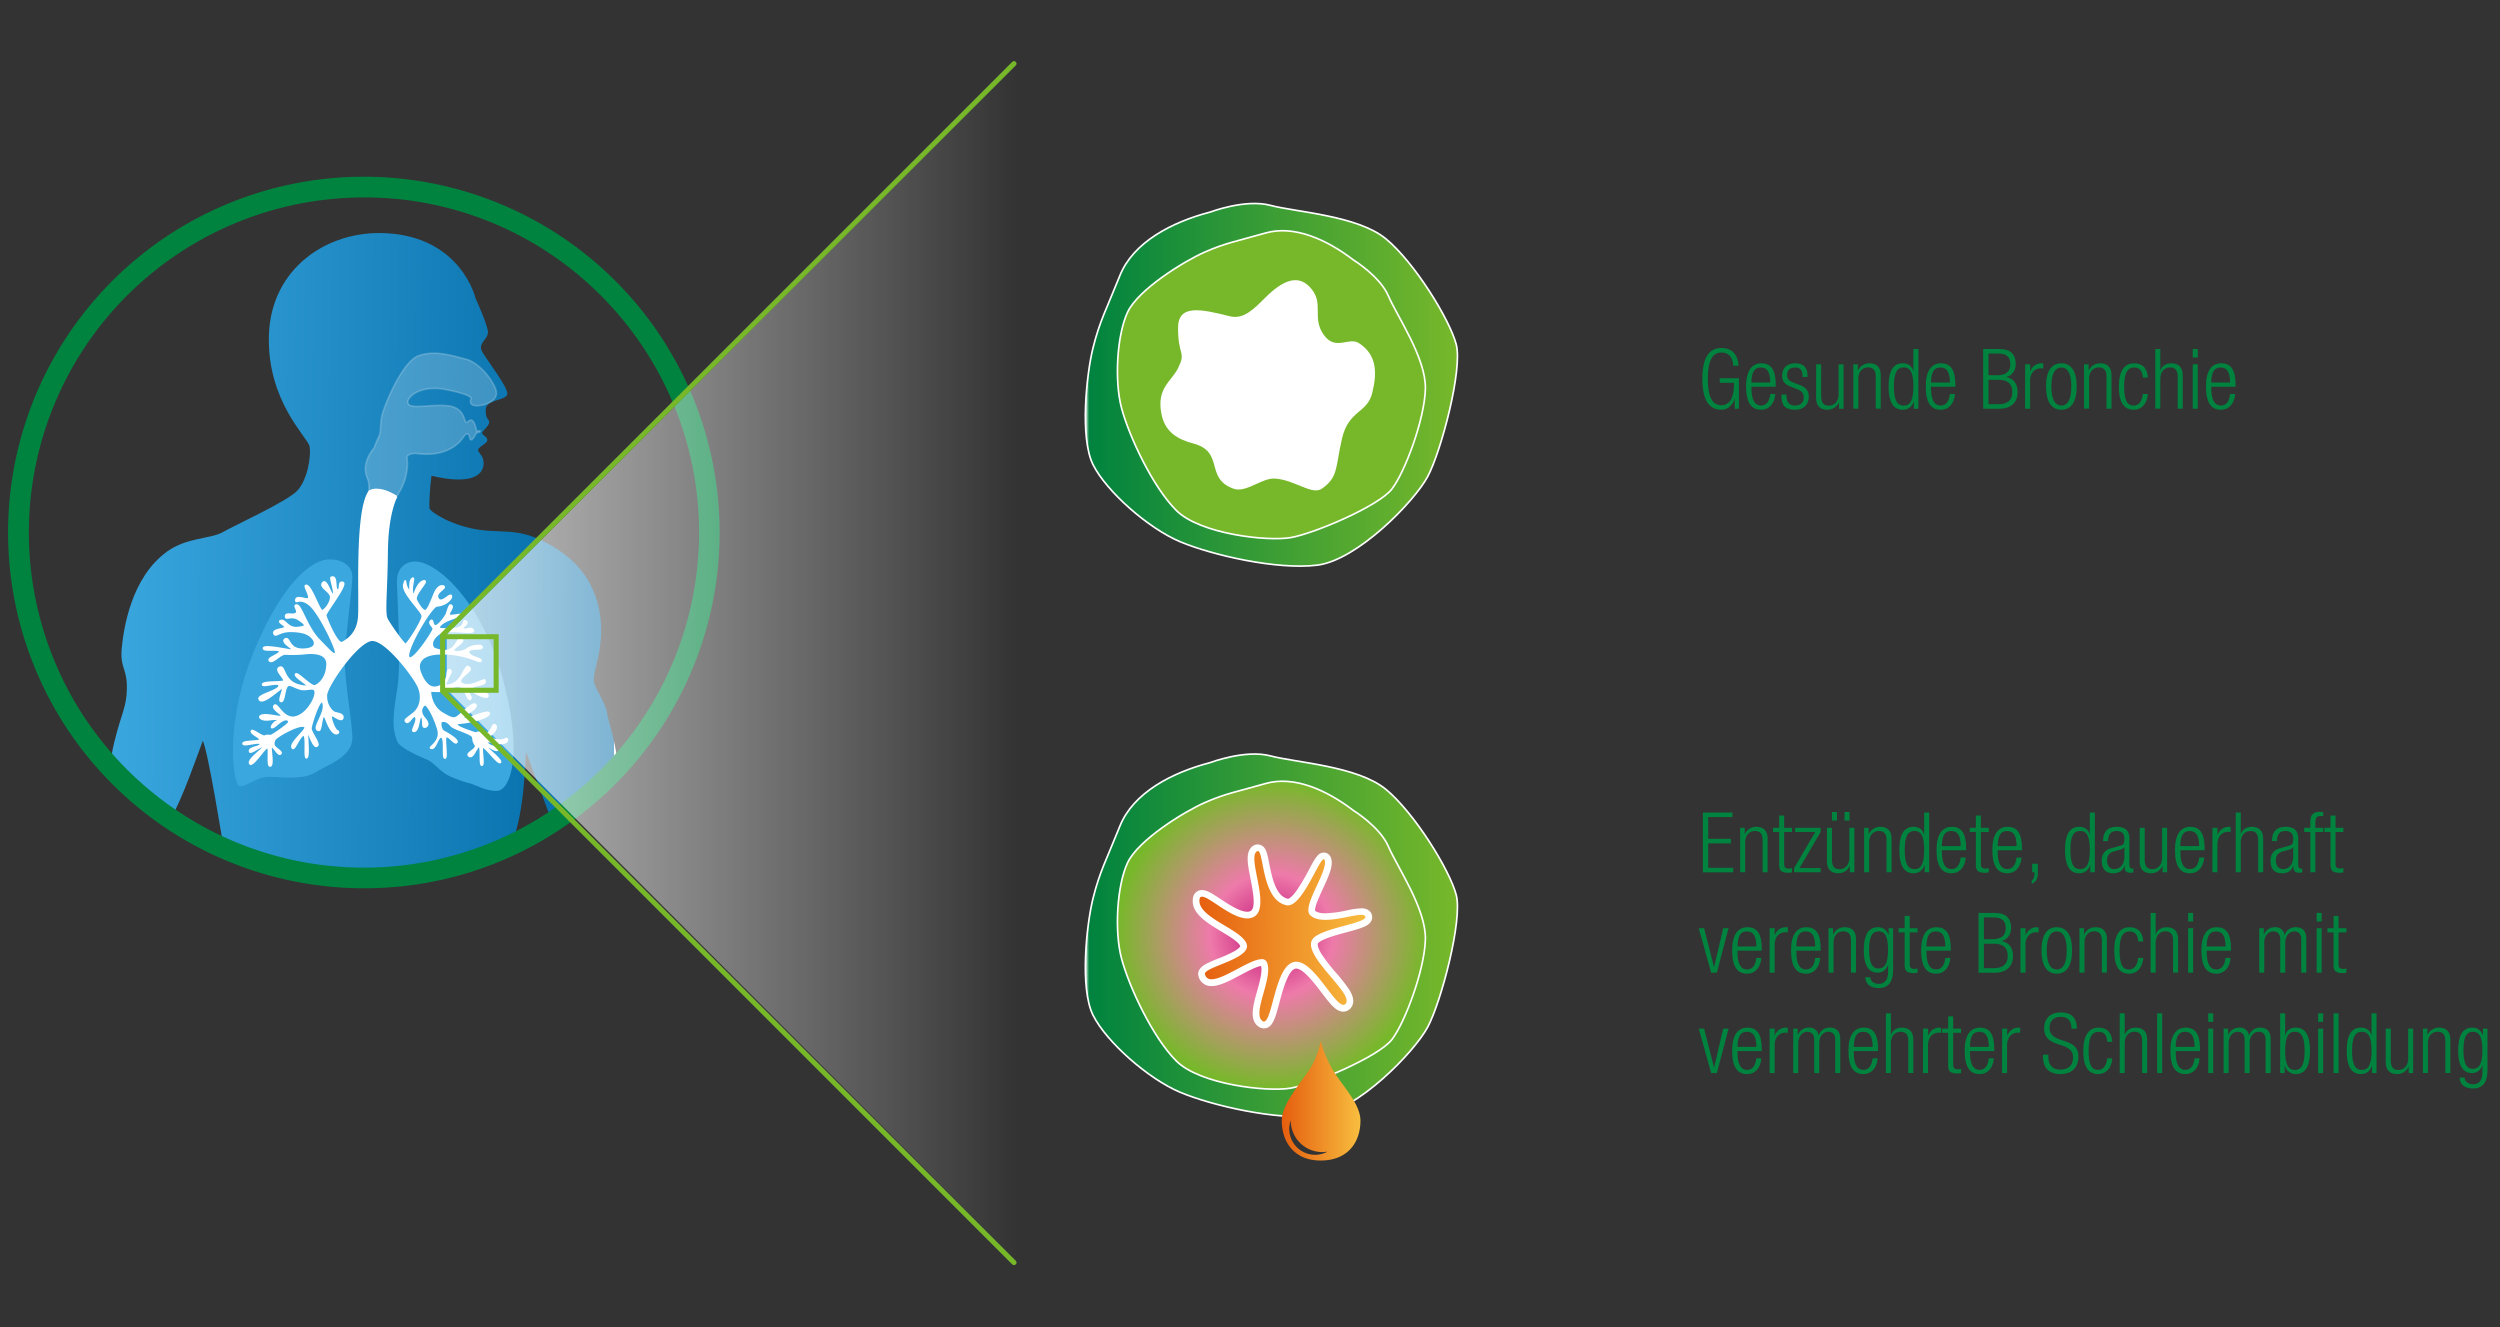 <svg id="Ebene_1" data-name="Ebene 1" xmlns="http://www.w3.org/2000/svg" xmlns:xlink="http://www.w3.org/1999/xlink" viewBox="0 0 1494 793"><rect x="0" y="0" width="1494" height="793" fill="#333333" stroke="none"/><defs><style>.cls-1{fill:#00833f;}.cls-11,.cls-12,.cls-2,.cls-3,.cls-4,.cls-5{stroke:#fff;stroke-miterlimit:10;}.cls-2{fill:url(#Unbenannter_Verlauf_4);}.cls-14,.cls-3{fill:#77b82a;}.cls-4{fill:url(#Unbenannter_Verlauf_4-2);}.cls-5{fill:url(#Unbenannter_Verlauf_14);}.cls-6{fill:url(#soledum_junior_2);}.cls-11,.cls-12,.cls-7{fill:#fff;}.cls-8{fill:url(#soledum_junior_2-2);}.cls-9{fill:url(#Unbenannter_Verlauf_3);}.cls-10{fill:#3ba7df;}.cls-12{opacity:0.2;}.cls-13{opacity:0.7;fill:url(#weiß_transparent);}</style><linearGradient id="Unbenannter_Verlauf_4" x1="648.61" y1="229.96" x2="870.97" y2="229.96" gradientUnits="userSpaceOnUse"><stop offset="0" stop-color="#fff"/><stop offset="0.01" stop-color="#00833f"/><stop offset="1" stop-color="#77b82a"/></linearGradient><linearGradient id="Unbenannter_Verlauf_4-2" x1="648.61" y1="558.96" x2="870.97" y2="558.96" xlink:href="#Unbenannter_Verlauf_4"/><radialGradient id="Unbenannter_Verlauf_14" cx="759.8" cy="558.86" r="92.01" gradientUnits="userSpaceOnUse"><stop offset="0" stop-color="#be0c72"/><stop offset="0.4" stop-color="#ee7aaa"/><stop offset="1" stop-color="#77b82a"/></radialGradient><linearGradient id="soledum_junior_2" x1="714.91" y1="550.73" x2="818.07" y2="550.73" gradientTransform="translate(-2.71 12.5) rotate(-0.28)" gradientUnits="userSpaceOnUse"><stop offset="0" stop-color="#e55d0e"/><stop offset="1" stop-color="#f8be3f"/></linearGradient><linearGradient id="soledum_junior_2-2" x1="765.98" y1="657.78" x2="813" y2="657.78" gradientTransform="matrix(1, 0, 0, 1, 0, 0)" xlink:href="#soledum_junior_2"/><linearGradient id="Unbenannter_Verlauf_3" x1="9697.95" y1="344.08" x2="10001.25" y2="344.08" gradientTransform="matrix(-1, -0.01, -0.01, 1, 10069.9, 45.56)" gradientUnits="userSpaceOnUse"><stop offset="0" stop-color="#fff"/><stop offset="0" stop-color="#006aa6"/><stop offset="1" stop-color="#3ba7df"/></linearGradient><linearGradient id="weiß_transparent" x1="267" y1="396" x2="608" y2="396" gradientUnits="userSpaceOnUse"><stop offset="0" stop-color="#fff"/><stop offset="1" stop-color="#fff" stop-opacity="0"/></linearGradient></defs><title>entzuendete_bronchien</title><path class="cls-1" d="M1027.73,228.76v-2.7h11.45v18.2h-2.5v-5.9h-.1c-1.1,3.95-4.3,6.5-7.85,6.5-7.3,0-11.4-5.65-11.4-18.45s4.1-18.45,11.4-18.45c6.8,0,9.85,4.45,10.25,10.6h-3.2c0-4.3-2.35-7.9-7-7.9-5.1,0-8.2,4.2-8.2,15.75s3.1,15.75,8.2,15.75c4.8,0,7.45-4.3,7.45-12.65v-.75Z"/><path class="cls-1" d="M1060.93,235.46c-.45,5.65-3.55,9.4-8.55,9.4-5.6,0-8.9-3.9-8.9-13.9,0-9.2,3.3-13.85,9.15-13.85s8.55,4,8.55,12.9v1.1h-14.5v1.25c0,7.65,2.7,10,5.65,10,3.15,0,5.1-2.25,5.6-6.9Zm-3-6.85c-.1-6.6-2-9-5.65-9s-5.55,2.4-5.65,9Z"/><path class="cls-1" d="M1070.08,231.06c-3.75-1.45-5.1-3.65-5.1-6.3,0-5.45,3.4-7.65,7.9-7.65,5,0,7.3,2.55,7.3,7.4v.75h-3v-.75c0-3.45-1.6-4.9-4.35-4.9-3.5,0-4.85,1.85-4.85,4.5,0,1.85.6,3.3,3.6,4.45l4.35,1.65c3.6,1.35,5,3.85,5,6.75,0,4.55-2.6,7.9-8.2,7.9s-8.15-2.25-8.15-8.25v-.85h3v.7c0,3.9,1.7,5.9,5.1,5.9,3.2,0,5.25-1.8,5.25-4.75,0-2.35-1-3.85-3.6-4.9Z"/><path class="cls-1" d="M1085.33,217.71h3v18.7c0,4.3,1.45,6,4.6,6,3.4,0,5.8-2.7,5.8-6.8V217.71h3v26.55H1099v-3.7h-.1a7.46,7.46,0,0,1-6.8,4.3c-4.05,0-6.8-2.1-6.8-7.1Z"/><path class="cls-1" d="M1107.53,217.71h2.7v3.7h.1a7.46,7.46,0,0,1,6.8-4.3c4,0,6.8,2.1,6.8,7.1v20h-3v-19.2c0-3.65-1.5-5.45-4.55-5.45-3.5,0-5.85,2.7-5.85,6.8v17.85h-3Z"/><path class="cls-1" d="M1143.73,239.86h-.1a6.54,6.54,0,0,1-6.5,5c-5.85,0-8.5-4.7-8.5-13.9s2.65-13.85,8.5-13.85c3.3,0,5.55,1.8,6.2,4.6h.1V208.56h3v35.7h-2.7Zm-6.1,2.5c3,0,5.8-1.55,5.8-11.4s-2.75-11.35-5.8-11.35-5.8,1.55-5.8,11.35S1134.63,242.36,1137.63,242.36Z"/><path class="cls-1" d="M1168.28,235.46c-.45,5.65-3.55,9.4-8.55,9.4-5.6,0-8.9-3.9-8.9-13.9,0-9.2,3.3-13.85,9.15-13.85s8.55,4,8.55,12.9v1.1H1154v1.25c0,7.65,2.7,10,5.65,10,3.15,0,5.1-2.25,5.6-6.9Zm-3-6.85c-.1-6.6-1.95-9-5.65-9s-5.55,2.4-5.65,9Z"/><path class="cls-1" d="M1185.13,208.56H1195c6.9,0,9.6,3.65,9.6,8.95,0,3.5-1.9,6.85-5.5,7.75v.1c4.4.85,6.65,4.25,6.65,8.9,0,6.25-4,10-10.8,10h-9.8Zm3.2,15.7h5.05c5.5,0,8-2.35,8-6.5,0-4.75-2.45-6.5-7.45-6.5h-5.6Zm0,17.3h6c5.55,0,8.25-2.5,8.25-7.3s-2.7-7.3-8.25-7.3h-6Z"/><path class="cls-1" d="M1210.23,217.71h3v4.15h.1a7,7,0,0,1,6.7-4.75,3.81,3.81,0,0,1,1,.15v3a7.52,7.52,0,0,0-1.45-.15c-3.3,0-6.4,2.4-6.4,7.55v16.6h-3Z"/><path class="cls-1" d="M1231.88,217.11c5.85,0,9.15,4.65,9.15,13.85s-3.3,13.9-9.15,13.9-9.15-4.65-9.15-13.9S1226,217.11,1231.88,217.11Zm0,25.25c3.35,0,5.95-2.9,5.95-11.4s-2.6-11.35-5.95-11.35-6,2.9-6,11.35S1228.53,242.36,1231.88,242.36Z"/><path class="cls-1" d="M1245.43,217.71h2.7v3.7h.1a7.46,7.46,0,0,1,6.8-4.3c4,0,6.8,2.1,6.8,7.1v20h-3v-19.2c0-3.65-1.5-5.45-4.55-5.45-3.5,0-5.85,2.7-5.85,6.8v17.85h-3Z"/><path class="cls-1" d="M1283.58,235.46c-.45,5.65-3.55,9.4-8.45,9.4-5.6,0-8.9-3.9-8.9-13.9,0-9.2,3.3-13.85,9.15-13.85,5,0,7.9,3,8.2,8.5h-3c-.35-4.15-2-6-5.2-6s-6,2-6,11.4c0,10,2.85,11.35,5.65,11.35,3.05,0,5-2.25,5.5-6.9Z"/><path class="cls-1" d="M1288,208.56h3v12.85h.1c.75-2.7,3.35-4.3,6.5-4.3,4.05,0,6.8,2.1,6.8,7.1v20h-3v-19.2c0-3.65-1.5-5.45-4.55-5.45-3.5,0-5.85,2.7-5.85,6.8v17.85h-3Z"/><path class="cls-1" d="M1310.38,208.56h3v5.1h-3Zm0,9.15h3v26.55h-3Z"/><path class="cls-1" d="M1335.73,235.46c-.45,5.65-3.55,9.4-8.55,9.4-5.6,0-8.9-3.9-8.9-13.9,0-9.2,3.3-13.85,9.15-13.85s8.55,4,8.55,12.9v1.1h-14.5v1.25c0,7.65,2.7,10,5.65,10,3.15,0,5.1-2.25,5.6-6.9Zm-3-6.85c-.1-6.6-2-9-5.65-9s-5.55,2.4-5.65,9Z"/><path class="cls-1" d="M1017.63,485.56h17.7v2.7h-14.5v13h13.55V504h-13.55v14.6h14.95v2.7h-18.15Z"/><path class="cls-1" d="M1039.93,494.71h2.7v3.7h.1a7.46,7.46,0,0,1,6.8-4.3c4,0,6.8,2.1,6.8,7.1v20.05h-3v-19.2c0-3.65-1.5-5.45-4.55-5.45-3.5,0-5.85,2.7-5.85,6.8v17.85h-3Z"/><path class="cls-1" d="M1063.23,497.21h-3.65v-2.5h3.65v-7.35h3v7.35h4.7v2.5h-4.7v19.05c0,2.1.9,2.8,2.85,2.8a6.21,6.21,0,0,0,1.85-.3v2.5a5,5,0,0,1-2.1.3c-4,0-5.6-1.1-5.6-4.65Z"/><path class="cls-1" d="M1072.18,518.76l12.6-21.55h-12v-2.5H1088v2.5l-12.6,21.55H1088v2.5h-15.8Z"/><path class="cls-1" d="M1091.78,494.71h3v18.7c0,4.3,1.45,6,4.6,6,3.4,0,5.8-2.7,5.8-6.8V494.71h3v26.55h-2.7v-3.7h-.1a7.46,7.46,0,0,1-6.8,4.3c-4,0-6.8-2.1-6.8-7.1Zm3-9.45h3v5.1h-3Zm7.5,0h3v5.1h-3Z"/><path class="cls-1" d="M1114,494.71h2.7v3.7h.1a7.46,7.46,0,0,1,6.8-4.3c4.05,0,6.8,2.1,6.8,7.1v20.05h-3v-19.2c0-3.65-1.5-5.45-4.55-5.45-3.5,0-5.85,2.7-5.85,6.8v17.85h-3Z"/><path class="cls-1" d="M1150.18,516.86h-.1a6.54,6.54,0,0,1-6.5,5c-5.85,0-8.5-4.7-8.5-13.9s2.65-13.85,8.5-13.85c3.3,0,5.55,1.8,6.2,4.6h.1V485.56h3v35.7h-2.7Zm-6.1,2.5c3.05,0,5.8-1.55,5.8-11.4s-2.75-11.35-5.8-11.35-5.8,1.55-5.8,11.35S1141.08,519.36,1144.08,519.36Z"/><path class="cls-1" d="M1174.73,512.46c-.45,5.65-3.55,9.4-8.55,9.4-5.6,0-8.9-3.9-8.9-13.9,0-9.2,3.3-13.85,9.15-13.85s8.55,4.05,8.55,12.9v1.1h-14.5v1.25c0,7.65,2.7,10,5.65,10,3.15,0,5.1-2.25,5.6-6.9Zm-3-6.85c-.1-6.6-2-9-5.65-9s-5.55,2.4-5.65,9Z"/><path class="cls-1" d="M1180.78,497.21h-3.65v-2.5h3.65v-7.35h3v7.35h4.7v2.5h-4.7v19.05c0,2.1.9,2.8,2.85,2.8a6.21,6.21,0,0,0,1.85-.3v2.5a5,5,0,0,1-2.1.3c-4.05,0-5.6-1.1-5.6-4.65Z"/><path class="cls-1" d="M1208.08,512.46c-.45,5.65-3.55,9.4-8.55,9.4-5.6,0-8.9-3.9-8.9-13.9,0-9.2,3.3-13.85,9.15-13.85s8.55,4.05,8.55,12.9v1.1h-14.5v1.25c0,7.65,2.7,10,5.65,10,3.15,0,5.1-2.25,5.6-6.9Zm-2.95-6.85c-.1-6.6-2-9-5.65-9s-5.55,2.4-5.65,9Z"/><path class="cls-1" d="M1214.43,516.16h3.4v5.1c0,3-.6,5.75-3.7,6.9v-2c1.3-.8,1.7-2.2,1.75-4.9h-1.45Z"/><path class="cls-1" d="M1249.18,516.86h-.1a6.54,6.54,0,0,1-6.5,5c-5.85,0-8.5-4.7-8.5-13.9s2.65-13.85,8.5-13.85c3.3,0,5.55,1.8,6.2,4.6h.1V485.56h3v35.7h-2.7Zm-6.1,2.5c3.05,0,5.8-1.55,5.8-11.4s-2.75-11.35-5.8-11.35-5.8,1.55-5.8,11.35S1240.08,519.36,1243.08,519.36Z"/><path class="cls-1" d="M1256.83,502.61c0-5.45,2.6-8.5,8.2-8.5s7.5,2.85,7.5,7.05v15.7c0,1.5.5,2.2,1.55,2.2h.85v2.2a4.15,4.15,0,0,1-1.4.3c-2.35,0-3.85-.55-3.85-3.3v-.9h-.1c-1.2,3.5-3.9,4.5-6.85,4.5-4.65,0-6.75-2.9-6.75-7.5,0-3.5,1.6-6.3,5.35-7.35l5.65-1.6c2.1-.6,2.55-1.1,2.55-4.2,0-3.4-1.9-4.6-4.6-4.6-3.55,0-5.1,2.15-5.1,6Zm12.7,3.65h-.1c-.3.9-2,1.45-3.2,1.75l-2.5.65c-3,.8-4.55,2.35-4.55,5.5s1.6,5.2,4.2,5.2c3.65,0,6.15-2.75,6.15-7.5Z"/><path class="cls-1" d="M1278.68,494.71h3v18.7c0,4.3,1.45,6,4.6,6,3.4,0,5.8-2.7,5.8-6.8V494.71h3v26.55h-2.7v-3.7h-.1a7.46,7.46,0,0,1-6.8,4.3c-4,0-6.8-2.1-6.8-7.1Z"/><path class="cls-1" d="M1317.23,512.46c-.45,5.65-3.55,9.4-8.56,9.4-5.59,0-8.9-3.9-8.9-13.9,0-9.2,3.31-13.85,9.15-13.85s8.56,4.05,8.56,12.9v1.1H1303v1.25c0,7.65,2.7,10,5.65,10,3.16,0,5.11-2.25,5.61-6.9Zm-3-6.85c-.1-6.6-2-9-5.66-9s-5.54,2.4-5.65,9Z"/><path class="cls-1" d="M1322.17,494.71h3v4.15h.1a7,7,0,0,1,6.71-4.75,3.86,3.86,0,0,1,1,.15v3a7.52,7.52,0,0,0-1.45-.15c-3.3,0-6.41,2.4-6.41,7.55v16.6h-3Z"/><path class="cls-1" d="M1336.08,485.56h3v12.85h.09c.75-2.7,3.36-4.3,6.51-4.3,4,0,6.8,2.1,6.8,7.1v20.05h-3v-19.2c0-3.65-1.5-5.45-4.55-5.45-3.5,0-5.85,2.7-5.85,6.8v17.85h-3Z"/><path class="cls-1" d="M1357.72,502.61c0-5.45,2.6-8.5,8.2-8.5s7.5,2.85,7.5,7.05v15.7c0,1.5.5,2.2,1.56,2.2h.85v2.2a4.16,4.16,0,0,1-1.41.3c-2.34,0-3.84-.55-3.84-3.3v-.9h-.11c-1.2,3.5-3.89,4.5-6.85,4.5-4.65,0-6.75-2.9-6.75-7.5,0-3.5,1.6-6.3,5.35-7.35l5.66-1.6c2.09-.6,2.54-1.1,2.54-4.2,0-3.4-1.9-4.6-4.6-4.6-3.55,0-5.1,2.15-5.1,6Zm12.7,3.65h-.09c-.3.9-2,1.45-3.21,1.75l-2.5.65c-3,.8-4.55,2.35-4.55,5.5s1.6,5.2,4.2,5.2c3.65,0,6.15-2.75,6.15-7.5Z"/><path class="cls-1" d="M1380.67,497.21H1377v-2.5h3.65v-3.15c0-3.65.75-6.4,5.8-6.4a9.55,9.55,0,0,1,1.91.15v2.5a6.62,6.62,0,0,0-1.46-.15c-2.2,0-3.25.85-3.25,3.9v3.15h4.71v2.5h-4.71v24.05h-3Z"/><path class="cls-1" d="M1392.72,497.21h-3.65v-2.5h3.65v-7.35h3v7.35h4.7v2.5h-4.7v19.05c0,2.1.9,2.8,2.85,2.8a6.21,6.21,0,0,0,1.85-.3v2.5a5,5,0,0,1-2.1.3c-4,0-5.6-1.1-5.6-4.65Z"/><path class="cls-1" d="M1015.18,554.71h3.2l5.9,23.15h.1l5.4-23.15h3.2l-7,26.55h-3.4Z"/><path class="cls-1" d="M1052.58,572.46c-.45,5.65-3.55,9.4-8.55,9.4-5.6,0-8.9-3.9-8.9-13.9,0-9.2,3.3-13.85,9.15-13.85s8.55,4,8.55,12.9v1.1h-14.5v1.25c0,7.65,2.7,10,5.65,10,3.15,0,5.1-2.25,5.6-6.9Zm-2.95-6.85c-.1-6.6-2-9-5.65-9s-5.55,2.4-5.65,9Z"/><path class="cls-1" d="M1057.53,554.71h3v4.15h.1a7,7,0,0,1,6.7-4.75,3.81,3.81,0,0,1,1.05.15v3a7.52,7.52,0,0,0-1.45-.15c-3.3,0-6.4,2.4-6.4,7.55v16.6h-3Z"/><path class="cls-1" d="M1087.78,572.46c-.45,5.65-3.55,9.4-8.55,9.4-5.6,0-8.9-3.9-8.9-13.9,0-9.2,3.3-13.85,9.15-13.85s8.55,4,8.55,12.9v1.1h-14.5v1.25c0,7.65,2.7,10,5.65,10,3.15,0,5.1-2.25,5.6-6.9Zm-3-6.85c-.1-6.6-1.95-9-5.65-9s-5.55,2.4-5.65,9Z"/><path class="cls-1" d="M1092.73,554.71h2.7v3.7h.1a7.46,7.46,0,0,1,6.8-4.3c4.05,0,6.8,2.1,6.8,7.1v20h-3v-19.2c0-3.65-1.5-5.45-4.55-5.45-3.5,0-5.85,2.7-5.85,6.8v17.85h-3Z"/><path class="cls-1" d="M1128.63,554.71h2.7v24.65c0,7.35-2.7,11.1-8.7,11.1-5.15,0-7.85-2.7-7.9-6.5h3c0,2.5,2.35,4,5,4,3.65,0,5.6-2.55,5.6-7.25v-4.2h-.1a6.21,6.21,0,0,1-6.2,4.75c-4.1,0-8.2-2.7-8.2-13.3,0-9.15,2.65-13.85,8.5-13.85a6.32,6.32,0,0,1,6.2,4.7h.1Zm-6,24c3.55,0,5.65-2.6,5.65-11.1s-2.1-11-5.65-11-5.65,2.6-5.65,11S1119.13,578.76,1122.68,578.76Z"/><path class="cls-1" d="M1138.23,557.21h-3.65v-2.5h3.65v-7.35h3v7.35h4.7v2.5h-4.7v19c0,2.1.9,2.8,2.85,2.8a6.21,6.21,0,0,0,1.85-.3v2.5a5,5,0,0,1-2.1.3c-4,0-5.6-1.1-5.6-4.65Z"/><path class="cls-1" d="M1165.53,572.46c-.45,5.65-3.55,9.4-8.55,9.4-5.6,0-8.9-3.9-8.9-13.9,0-9.2,3.3-13.85,9.15-13.85s8.55,4,8.55,12.9v1.1h-14.5v1.25c0,7.65,2.7,10,5.65,10,3.15,0,5.1-2.25,5.6-6.9Zm-3-6.85c-.1-6.6-1.95-9-5.65-9s-5.55,2.4-5.65,9Z"/><path class="cls-1" d="M1182.38,545.56h9.85c6.9,0,9.6,3.65,9.6,9,0,3.5-1.9,6.85-5.5,7.75v.1c4.4.85,6.65,4.25,6.65,8.9,0,6.25-4,10-10.8,10h-9.8Zm3.2,15.7h5.05c5.5,0,8-2.35,8-6.5,0-4.75-2.45-6.5-7.45-6.5h-5.6Zm0,17.3h6c5.55,0,8.25-2.5,8.25-7.3s-2.7-7.3-8.25-7.3h-6Z"/><path class="cls-1" d="M1207.48,554.71h3v4.15h.1a7,7,0,0,1,6.7-4.75,3.81,3.81,0,0,1,1,.15v3a7.52,7.52,0,0,0-1.45-.15c-3.3,0-6.4,2.4-6.4,7.55v16.6h-3Z"/><path class="cls-1" d="M1229.13,554.11c5.85,0,9.15,4.65,9.15,13.85s-3.3,13.9-9.15,13.9S1220,577.21,1220,568,1223.28,554.11,1229.13,554.11Zm0,25.25c3.35,0,5.95-2.9,5.95-11.4s-2.6-11.35-5.95-11.35-6,2.9-6,11.35S1225.78,579.36,1229.13,579.36Z"/><path class="cls-1" d="M1242.68,554.71h2.7v3.7h.1a7.46,7.46,0,0,1,6.8-4.3c4,0,6.8,2.1,6.8,7.1v20h-3v-19.2c0-3.65-1.5-5.45-4.55-5.45-3.5,0-5.85,2.7-5.85,6.8v17.85h-3Z"/><path class="cls-1" d="M1280.83,572.46c-.45,5.65-3.55,9.4-8.45,9.4-5.6,0-8.9-3.9-8.9-13.9,0-9.2,3.3-13.85,9.15-13.85,5,0,7.9,3,8.2,8.5h-3c-.35-4.15-2-6-5.2-6s-6,2-6,11.4c0,10,2.85,11.35,5.65,11.35,3.05,0,5-2.25,5.5-6.9Z"/><path class="cls-1" d="M1285.23,545.56h3v12.85h.1c.75-2.7,3.35-4.3,6.5-4.3,4.05,0,6.8,2.1,6.8,7.1v20h-3v-19.2c0-3.65-1.5-5.45-4.55-5.45-3.5,0-5.85,2.7-5.85,6.8v17.85h-3Z"/><path class="cls-1" d="M1307.63,545.56h3v5.1h-3Zm0,9.15h3v26.55h-3Z"/><path class="cls-1" d="M1333,572.46c-.45,5.65-3.55,9.4-8.55,9.4-5.6,0-8.9-3.9-8.9-13.9,0-9.2,3.3-13.85,9.15-13.85s8.55,4,8.55,12.9v1.1h-14.5v1.25c0,7.65,2.7,10,5.65,10,3.15,0,5.1-2.25,5.6-6.9Zm-3-6.85c-.1-6.6-2-9-5.65-9s-5.55,2.4-5.65,9Z"/><path class="cls-1" d="M1350.13,554.71h2.7v3.7h.1a7,7,0,0,1,6.75-4.3,5.24,5.24,0,0,1,5.55,4.65h.1a6.78,6.78,0,0,1,6.75-4.65c3.7,0,6.15,2.1,6.15,6.85v20.3h-3V561.41c0-3.15-1.45-4.8-4.15-4.8-3,0-5.4,2.7-5.4,6.8v17.85h-3V561.41c0-3.15-1.45-4.8-4.15-4.8-3,0-5.4,2.7-5.4,6.8v17.85h-3Z"/><path class="cls-1" d="M1384.43,545.56h3v5.1h-3Zm0,9.15h3v26.55h-3Z"/><path class="cls-1" d="M1394.52,557.21h-3.65v-2.5h3.65v-7.35h3v7.35h4.71v2.5h-4.71v19c0,2.1.9,2.8,2.86,2.8a6.26,6.26,0,0,0,1.85-.3v2.5a5,5,0,0,1-2.11.3c-4,0-5.6-1.1-5.6-4.65Z"/><path class="cls-1" d="M1015.18,614.71h3.2l5.9,23.15h.1l5.4-23.15h3.2l-7,26.55h-3.4Z"/><path class="cls-1" d="M1052.58,632.46c-.45,5.65-3.55,9.4-8.55,9.4-5.6,0-8.9-3.9-8.9-13.9,0-9.2,3.3-13.85,9.15-13.85s8.55,4,8.55,12.9v1.1h-14.5v1.25c0,7.65,2.7,10,5.65,10,3.15,0,5.1-2.25,5.6-6.9Zm-2.95-6.85c-.1-6.6-2-9-5.65-9s-5.55,2.4-5.65,9Z"/><path class="cls-1" d="M1057.53,614.71h3v4.15h.1a7,7,0,0,1,6.7-4.75,3.81,3.81,0,0,1,1.05.15v3a7.52,7.52,0,0,0-1.45-.15c-3.3,0-6.4,2.4-6.4,7.55v16.6h-3Z"/><path class="cls-1" d="M1071.63,614.71h2.7v3.7h.1a7,7,0,0,1,6.75-4.3,5.24,5.24,0,0,1,5.55,4.65h.1a6.78,6.78,0,0,1,6.75-4.65c3.7,0,6.15,2.1,6.15,6.85v20.3h-3V621.41c0-3.15-1.45-4.8-4.15-4.8-3,0-5.4,2.7-5.4,6.8v17.85h-3V621.41c0-3.15-1.45-4.8-4.15-4.8-3,0-5.4,2.7-5.4,6.8v17.85h-3Z"/><path class="cls-1" d="M1122.08,632.46c-.45,5.65-3.55,9.4-8.55,9.4-5.6,0-8.9-3.9-8.9-13.9,0-9.2,3.3-13.85,9.15-13.85s8.55,4,8.55,12.9v1.1h-14.5v1.25c0,7.65,2.7,10,5.65,10,3.15,0,5.1-2.25,5.6-6.9Zm-2.95-6.85c-.1-6.6-2-9-5.65-9s-5.55,2.4-5.65,9Z"/><path class="cls-1" d="M1127,605.56h3v12.85h.1c.75-2.7,3.35-4.3,6.5-4.3,4,0,6.8,2.1,6.8,7.1v20h-3v-19.2c0-3.65-1.5-5.45-4.55-5.45-3.5,0-5.85,2.7-5.85,6.8v17.85h-3Z"/><path class="cls-1" d="M1149.23,614.71h3v4.15h.1a7,7,0,0,1,6.7-4.75,3.81,3.81,0,0,1,1,.15v3a7.52,7.52,0,0,0-1.45-.15c-3.3,0-6.4,2.4-6.4,7.55v16.6h-3Z"/><path class="cls-1" d="M1164.23,617.21h-3.65v-2.5h3.65v-7.35h3v7.35h4.7v2.5h-4.7v19c0,2.1.9,2.8,2.85,2.8a6.21,6.21,0,0,0,1.85-.3v2.5a5,5,0,0,1-2.1.3c-4,0-5.6-1.1-5.6-4.65Z"/><path class="cls-1" d="M1191.53,632.46c-.45,5.65-3.55,9.4-8.55,9.4-5.6,0-8.9-3.9-8.9-13.9,0-9.2,3.3-13.85,9.15-13.85s8.55,4,8.55,12.9v1.1h-14.5v1.25c0,7.65,2.7,10,5.65,10,3.15,0,5.1-2.25,5.6-6.9Zm-3-6.85c-.1-6.6-1.95-9-5.65-9s-5.55,2.4-5.65,9Z"/><path class="cls-1" d="M1196.48,614.71h3v4.15h.1a7,7,0,0,1,6.7-4.75,3.81,3.81,0,0,1,1,.15v3a7.52,7.52,0,0,0-1.45-.15c-3.3,0-6.4,2.4-6.4,7.55v16.6h-3Z"/><path class="cls-1" d="M1237.93,614.71c0-4.4-2-7.05-6.4-7.05s-6.75,2.85-6.75,6.4c0,10.65,17.3,4.8,17.3,17.35,0,6.9-4.3,10.45-10.8,10.45-6.7,0-10.4-3.6-10.4-10.6v-1h3.2v1.35c0,4.55,2.4,7.6,7.1,7.6,4.5,0,7.7-2.25,7.7-7.25,0-10.6-17.3-4.55-17.3-17.5,0-5.6,3.65-9.45,9.85-9.45,6.65,0,9.7,3.4,9.7,9.75Z"/><path class="cls-1" d="M1262.33,632.46c-.45,5.65-3.55,9.4-8.45,9.4-5.6,0-8.9-3.9-8.9-13.9,0-9.2,3.3-13.85,9.15-13.85,5,0,7.9,3,8.2,8.5h-3c-.35-4.15-2-6-5.2-6s-6,2-6,11.4c0,10,2.85,11.35,5.65,11.35,3.05,0,5-2.25,5.5-6.9Z"/><path class="cls-1" d="M1266.73,605.56h3v12.85h.1c.75-2.7,3.35-4.3,6.5-4.3,4.05,0,6.8,2.1,6.8,7.1v20h-3v-19.2c0-3.65-1.5-5.45-4.55-5.45-3.5,0-5.85,2.7-5.85,6.8v17.85h-3Z"/><path class="cls-1" d="M1289.13,605.56h3v35.7h-3Z"/><path class="cls-1" d="M1314.48,632.46c-.45,5.65-3.55,9.4-8.55,9.4-5.6,0-8.9-3.9-8.9-13.9,0-9.2,3.3-13.85,9.15-13.85s8.55,4,8.55,12.9v1.1h-14.5v1.25c0,7.65,2.7,10,5.65,10,3.15,0,5.1-2.25,5.6-6.9Zm-3-6.85c-.1-6.6-2-9-5.65-9s-5.55,2.4-5.65,9Z"/><path class="cls-1" d="M1319.63,605.56h3v5.1h-3Zm0,9.15h3v26.55h-3Z"/><path class="cls-1" d="M1328.83,614.71h2.7v3.7h.1a7,7,0,0,1,6.75-4.3,5.24,5.24,0,0,1,5.55,4.65h.1a6.78,6.78,0,0,1,6.75-4.65c3.7,0,6.15,2.1,6.15,6.85v20.3h-3V621.41c0-3.15-1.45-4.8-4.15-4.8-3,0-5.4,2.7-5.4,6.8v17.85h-3V621.41c0-3.15-1.45-4.8-4.15-4.8-3,0-5.4,2.7-5.4,6.8v17.85h-3Z"/><path class="cls-1" d="M1362.63,605.56h3v13.15h.1c.65-2.8,2.9-4.6,6.2-4.6,5.85,0,8.5,4.7,8.5,13.85s-2.65,13.9-8.5,13.9a6.54,6.54,0,0,1-6.5-5h-.1v4.4h-2.7Zm8.8,33.8c3,0,5.8-1.55,5.8-11.4s-2.8-11.35-5.8-11.35-5.8,1.55-5.8,11.35S1368.38,639.36,1371.43,639.36Z"/><path class="cls-1" d="M1385.33,605.56h3v5.1h-3Zm0,9.15h3v26.55h-3Z"/><path class="cls-1" d="M1394.53,605.56h3v35.7h-3Z"/><path class="cls-1" d="M1417.53,636.86h-.1a6.54,6.54,0,0,1-6.5,5c-5.85,0-8.51-4.7-8.51-13.9s2.66-13.85,8.51-13.85c3.3,0,5.55,1.8,6.2,4.6h.1V605.56h3v35.7h-2.7Zm-6.1,2.5c3,0,5.8-1.55,5.8-11.4s-2.75-11.35-5.8-11.35-5.81,1.55-5.81,11.35S1408.43,639.36,1411.43,639.36Z"/><path class="cls-1" d="M1425.72,614.71h3v18.7c0,4.3,1.45,6,4.61,6,3.39,0,5.79-2.7,5.79-6.8V614.71h3v26.55h-2.7v-3.7h-.09a7.47,7.47,0,0,1-6.81,4.3c-4,0-6.8-2.1-6.8-7.1Z"/><path class="cls-1" d="M1447.92,614.71h2.7v3.7h.1a7.46,7.46,0,0,1,6.8-4.3c4,0,6.8,2.1,6.8,7.1v20h-3v-19.2c0-3.65-1.5-5.45-4.55-5.45-3.5,0-5.85,2.7-5.85,6.8v17.85h-3Z"/><path class="cls-1" d="M1483.82,614.71h2.7v24.65c0,7.35-2.7,11.1-8.7,11.1-5.15,0-7.85-2.7-7.9-6.5h3c0,2.5,2.35,4,5,4,3.65,0,5.6-2.55,5.6-7.25v-4.2h-.1a6.21,6.21,0,0,1-6.2,4.75c-4.1,0-8.2-2.7-8.2-13.3,0-9.15,2.65-13.85,8.5-13.85a6.32,6.32,0,0,1,6.2,4.7h.1Zm-6,24c3.55,0,5.65-2.6,5.65-11.1s-2.1-11-5.65-11-5.65,2.6-5.65,11S1474.32,638.76,1477.87,638.76Z"/><path class="cls-2" d="M723.23,126.73c-23,6-46,18-54,38s-12,27-16,43-8,54,0,70,33,38,52,46,58,17,82,14,58-38,66-53,21-64,17-79-25-49-42-63-54-16-69-20S723.23,126.73,723.23,126.73Z"/><path class="cls-3" d="M808.76,155.32c-15.67-12-35.27-21-52.48-16.07s-23.85,5.9-36.39,11.43-39.53,22.29-45.95,35.7-8.12,41-3.68,57.59,18.42,46.75,32.63,61,54.52,18.7,68.45,16.3,52.72-18.85,60.53-29.13,19.42-41.4,19.94-59.7-17-43.61-22.06-55.49S808.76,155.32,808.76,155.32Z"/><path class="cls-4" d="M723.23,455.73c-23,6-46,18-54,38s-12,27-16,43-8,54,0,70,33,38,52,46,58,17,82,14,58-38,66-53,21-64,17-79-25-49-42-63-54-16-69-20S723.23,455.73,723.23,455.73Z"/><path class="cls-5" d="M808.76,484.32c-15.67-12-35.27-21-52.48-16.07s-23.85,5.9-36.39,11.43-39.53,22.29-45.95,35.7-8.12,41-3.68,57.59,18.42,46.75,32.63,61,54.52,18.7,68.45,16.3,52.72-18.85,60.53-29.13,19.42-41.4,19.94-59.7-17-43.61-22.06-55.49S808.76,484.32,808.76,484.32Z"/><path class="cls-6" d="M755.32,612.52a3.66,3.66,0,0,1-2.35-.92c-4.1-3.39-2-10.84.2-18.73,1.76-6.24,3.74-13.31,2.08-17-.12-.27-.28-.62-1.3-.62-2.94,0-8.32,2.85-13.53,5.61-6.19,3.29-12,6.39-16.33,6.39a5.67,5.67,0,0,1-5.92-4.53c-.88-3.45,3.69-5.3,10.6-8.11,6.2-2.51,15.56-6.31,14.36-9.86-1.09-3.21-6.8-6.63-12.33-9.94-8.46-5.08-17.22-10.33-15.88-17.92a3.4,3.4,0,0,1,3.44-3c2.28,0,5.12,1.8,9.93,5,5.36,3.54,12,8,17.1,8a6.39,6.39,0,0,0,2.72-.55c5-2.31,2.89-13,1.19-21.68-1.55-7.87-2.77-14.09,0-16.92a3.29,3.29,0,0,1,2.35-1.1c2.9,0,3.56,3.37,4.76,9.49,1.66,8.47,4.17,21.27,12.85,23l.39,0c4.39,0,10.54-11.47,14.22-18.33,3.77-7,5.07-9.26,7.18-9.26.87,0,2.37.41,2.69,3.18.43,3.72-2.18,9.36-4.94,15.33-2.53,5.45-6.34,13.68-4.48,15.52,1.53,1.51,4.07,2.25,7.78,2.25a70.88,70.88,0,0,0,13-1.76,50,50,0,0,1,8.31-1.22c2.35,0,3.82.79,4.35,2.34a2.94,2.94,0,0,1-.2,2.34c-1.22,2.29-5.47,3.53-13.51,5.71-6.69,1.82-16.8,4.56-18.33,7.64-2.07,4.2,5.28,12.89,11.19,19.88,6.77,8,12.12,14.32,8.75,18.41a3.72,3.72,0,0,1-2.94,1.44h0c-3.19,0-6.27-3.83-11.44-10.62s-11.55-15.14-16.72-15.14a4.24,4.24,0,0,0-1.07.14c-5.48,1.39-8.65,13.25-11,21.9s-3.66,13.71-7.28,13.71Z"/><path class="cls-7" d="M751.68,508.57c3.73,0,2.16,29.48,17.23,32.42a4.11,4.11,0,0,0,.78.07c8.73,0,18.59-27.59,21.39-27.59.35,0,.59.43.7,1.41.85,7.32-13.87,27.06-8.84,32,2.14,2.12,5.46,2.83,9.19,2.83,7.63,0,17-3,21.36-3,1.33,0,2.21.27,2.45,1,1.44,4.22-28.36,6.93-31.93,14.15-5,10,25.16,31.88,20.19,37.91a1.77,1.77,0,0,1-1.4.71c-5.6,0-17.52-25.76-28.16-25.76a6.42,6.42,0,0,0-1.56.2c-11.24,2.86-12.66,35.55-17.76,35.55a1.71,1.71,0,0,1-1.07-.46c-6-5,6.87-26,2.83-35a3.1,3.1,0,0,0-3.13-1.8c-7,0-22.39,12-29.86,12a3.69,3.69,0,0,1-4-3c-1.11-4.34,28-9.14,24.91-18.13s-30.08-15.85-28.13-26.86c.17-1,.68-1.37,1.47-1.37,4.42,0,17.5,13,27,13a8.48,8.48,0,0,0,3.55-.73c11-5.06-3.16-34,1.81-39a1.39,1.39,0,0,1,.93-.51m0-4a5.23,5.23,0,0,0-3.77,1.69c-3.55,3.59-2.24,10.27-.57,18.72,1.39,7.1,3.51,17.83-.07,19.47a4.35,4.35,0,0,1-1.88.37c-4.46,0-11.13-4.41-16-7.63-4.67-3.09-8-5.32-11-5.32a5.37,5.37,0,0,0-5.41,4.68c-1.58,8.94,8.2,14.8,16.83,20,4.72,2.83,10.6,6.36,11.45,8.87,0,0-.31,1.13-3.7,3.06a85.2,85.2,0,0,1-9.51,4.31,75.81,75.81,0,0,0-7.29,3.23c-3.69,2-5.21,4.44-4.5,7.23a7.7,7.7,0,0,0,7.86,6c4.79,0,10.85-3.22,17.27-6.62,4.34-2.3,9.69-5.15,12.27-5.37.93,3.27-.89,9.78-2.38,15.07-2.4,8.54-4.66,16.6.45,20.82a5.67,5.67,0,0,0,3.62,1.37c5.17,0,6.78-6,9.23-15.19,1.93-7.25,5.17-19.38,9.51-20.49a2.79,2.79,0,0,1,.58-.07c4.18,0,10.77,8.64,15.13,14.35,5.23,6.88,8.69,11.41,13,11.41a5.74,5.74,0,0,0,4.48-2.17c3.39-4.11.06-9.36-1-11.09a99.11,99.11,0,0,0-7.73-9.88,103.54,103.54,0,0,1-8.87-11.49c-2.63-4.29-2.24-5.84-2-6.21,0-.05.71-1.25,5.42-3.06,3.43-1.31,7.6-2.44,11.64-3.54,9.06-2.46,13.13-3.67,14.74-6.7a4.89,4.89,0,0,0,.33-3.92c-.47-1.38-1.91-3.7-6.24-3.7a50.23,50.23,0,0,0-8.7,1.26,69.55,69.55,0,0,1-12.66,1.72c-3,0-5.07-.52-6.23-1.54-.48-2.12,2.91-9.43,4.74-13.39,3-6.5,5.61-12.12,5.12-16.41-.55-4.71-4-4.94-4.68-4.94-3.41,0-5,3-8.94,10.32a117,117,0,0,1-7.26,12.3c-3.53,4.92-5.18,5-5.19,5-7.37-1.43-9.73-13.44-11.29-21.38-.46-2.39-.87-4.45-1.36-6-1-3.36-2.84-5.06-5.36-5.06Z"/><path class="cls-8" d="M797.83,641.5A65.79,65.79,0,0,1,789.24,622a47.38,47.38,0,0,1-8.34,19.6c-7.9,10.81-14.92,20-14.92,28.12,0,12.19,6.95,23.81,23.26,23.81s23.76-11,23.76-23.81C813,660.54,804.52,651.5,797.83,641.5Zm-11.94,48.61a15.44,15.44,0,0,1-14.54-20.58v.12a18.83,18.83,0,0,0,18.83,18.83,18.41,18.41,0,0,0,3.09-.25A15.32,15.32,0,0,1,785.89,690.11Z"/><path class="cls-7" d="M704,196c0-14.32,13.51-11.37,31-7,8,2,14-4,21-11,10.3-10.3,20.14-15.11,28-5,7,9,0,17,7,27s15,1.18,21,5c11,7,11,18,8,30s-14,10-18,27-2,23-12,30c-5.94,4.16-16.15-5.21-28-6-8.08-.54-17.29,8.84-25,6-17.23-6.35-5-22-24-27-9.52-2.51-17-7-19-18-2.78-15.27,5.88-18.75,10-27C709,210,704,213,704,196Z"/><path class="cls-9" d="M329.81,490.84l-15.54-41.67s-.79,44.26-10.52,58.15l-90.49,21.3-79.85-23.31s-9-56.15-12.21-62.6c-3.26,8.56-12.36,35.12-18.86,45.81L68,467.78s-4.26-5.39.13-23.6,7.63-21.42,7.7-33.22-4.22-11.82-3.08-23.61S78.39,345,99.9,329.57c11.85-8.52,25.79-7.36,33.32-11.61s37.65-18,44.13-24.43,8.7-21.4,7.66-26.77-25.6-27-24.3-66.65,34.71-62.64,70.07-60.75c45,2.4,53.42,38.92,53.42,38.92s7.42,16.13,7.4,20.42-6.48,6.4-3.29,11.78,14.9,20.47,14.88,24.76-12.89,3.15-12.93,9.58,2.12,5.38,2.11,7.53-4.33,5.33-4.33,6.41,3.2,2.16,3.19,4.31-6.46,4.25-5.4,6.4S289,272.71,289,277s-3.3,13.93-31.15,7.33c-1,7.46-1.46,17.13-1.19,19.31.31,2.38,13.89,10.8,30,13s25.76-2,47.13,12.07,25.55,34.47,25.47,48.42-4.42,23.57-4.45,28.94,7.44,12.91,8.45,22.57c0,0,5.89,20.06,6.21,31.23Z"/><path class="cls-1" d="M216.23,530.82A212.61,212.61,0,1,1,366.92,469.4,211.22,211.22,0,0,1,216.23,530.82ZM218.57,118A200.25,200.25,0,1,0,359.85,177.4,198.94,198.94,0,0,0,218.57,118Z"/><path class="cls-10" d="M196.4,334.32c9.12-.17,13.59,4.47,14.12,9.3s-4.64,39.69-4.47,52.21,4.91,39.87,4.51,45.77-4.51,10.76-14.16,15.66-9.83,6.51-18.42,7.22-14.66-.71-20,0-11.62,6.08-15,5.19-9.57-36.56,9.3-81.71c16.8-40.23,34.33-53.46,44.16-53.64m51.49,1.25c13.59-.12,40.77,25,52.93,71.52s3.21,64.72-3.22,65.44-12.77-3.31-16.85-4.38a74.07,74.07,0,0,1-12.07-4.29c-6-2.95-9.39-8.05-13.28-9.79s-16.41-6.83-18.1-11.13c-3-7.51-2.66-15,0-30.84s-.09-56-.14-64.64c0-8.5,5.64-11.84,10.73-11.89"/><path class="cls-11" d="M237,296.77s-5.48,9.3-5.69,33.26-1.94,36.47,0,40.05,10,15,11.06,15,10.19-14.13,10-17-12.36-13.95-11-18.77.44-.41,2.18,2.41l1.75,2.82s-1.07-7.51,1.07-8.85-1.61,6,.67,10.46c.67-1.48,2.82-8.59,6.3-9s-6.3,8.18-4.56,11.53,3.8,6.31,5.32,6.31,3.53-5.5,5.55-10.33,5-5.1,5.76-4-5.76,3.75-3.62,7.1,6.71-2.95,7.78-1.87-2.4,5.73-8.49,6.16c-3.39.24-19,26.82-16.85,30.71s14.88-15.69,14.75-17-3.09-3.22-1.61-4.69.94,2.41,2.54,2.95,6-4.83,7-7.38,1.55-6,2.92-4.82-2,4.42-1.45,5.63,7.11-.94,7.38.13-.37,0-7.65,2.95c-5.07,2.09-7.24,5.1-4.42,5.23s7.24.67,10.86-.8,1.88-5.23,4-3.62-3.89,3.62-1.61,4.56,4.83-1.75,5.9.94-16.09-1.75-21.18,2.41-3.35,7.91-1.75,8.45,6.84,2.55,10.2-.27,4-7.38,6-5.36-7.51,6-4.83,7.1,6.84-.4,8.18-1.61,8.45-2.95,8.58-.8-7.77-.27-8,2.81,8.18,3.76,7.37,5.37-7.24-3.89-22-4.29-16,6.17-14.48,10.59,4.43,9.66,8.85,9.52,7.24-3.89,7.51-8,2.68-2.15,2.15-.94-4.16,7.51-2.69,7.64,6-.27,9.26-6.17,3.35-5.63,4.82-3.89-9.38,6.71-4.56,9.26,12.88-3.17,13.41-2.15c1.75,3.35-8,3-7.64,4.29s8.72,2.68,9.39,4.43-1.34,1.87-5.37,0-4.82-3.89-6.43-3.22,2.95,4.42,1.47,5.76-2.68-5.22-5.36-7.24-7.24,1.48-11.13,2.28-7.24-.4-7.38.54.54,8.85,7,12.74,7.5,3.49,9.78,1.74,9.12-9,10.33-6.57-8.31,6.3-7.24,7.84,14.08-5,15.15-3-8.45,5.23-17,6,9,6,9,6,1.74-1.08,5.49,0,4.16-5.37,5.77-5,1.16,3.05-1.07,5.08-2.69,1.75-2.42,2.47,7.07,2.68,9.66,1.07,2.77,4.11-5.37,2.15-5.09,1-2.59,1.88,4.74.71,3.76,2.32-6.26-2.86-7-2.32,9.84,8.49,8.5,9.83-9-9.39-10.37-9.12,1,10.55-.63,10.82-.18-10.73-1.61-11.18-3.58,7.6-6.08,5.72,5.29-4,3.76-6.61c-1.17-2-1.17-2-1.43-4.47s-11.13-4.77-13.14-7.15c-2.65-3.13-4.47-2.68-5.55-2.51s-.8,4.92,1.25,6,8.94,5,7.78,6.53-4.3-3.58-6.13-3.49.77,12.79-.93,12.88.27-11.71-2-12.52-3.39,7.15-6.08,6.71,6.26-3.49,3.85-11.54-6.62-15.19-7.87-14.48-3.84,3.76.09,8.23-.27,5.9-.89,4.73.09-5.81-1.35-5.9-1.16,8.14-4,8.76,2.06-5.45.9-8.31-4.12,4.11-5.64,2.86-.62-1.52,3.94-5.09,5.63-9.75,3.39-15.56-19.3-28.34-27.71-28.34-27.26,27-27.53,32.9,3.31,9.92,5.27,10.46,5.28.89,4.47,3.31-5.81-2.15-6.7-1.61,1.61,8.49,3.66,9.21-2.23,5.73-6.72-6.53c-2.84-7.78-2.68,6.32-4.36,6.17-5-.45,4-9.75,2.59-15.91s-7.24,12.15-7.42,14.57,5.1,8.85,4,10.37-2.68-.18-5.09-6.53.62,12.16-1.34,13.77.26-13.77-2-13.41-5.24,8.87-6.44,7.87c-2.86-2.42,8.53-11.16,7.42-12.7-2.05-2.86-16.27,5.1-18.06,7.33,0,0-1.6,2.77,0,4.47s4.74,3.22,3.31,4.29-4.29-4.74-5.36-4.56,1.52,11.18-.72,11.71-.09-11.26-1.78-11-9.12,12.16-10.46,9.56,8-8.4,7.77-10-7.77,5.1-7.91,2.59,6.66-2.32,6.48-4.29-10.19,1.7-10.37-.18,10.37-1,10.1-2.5-5.45-3.31-5.09-5,6.53,3.76,8,3,2.77-.08,3.75-.35,11.09-7.07,10.73-8.23-1.88-3-7.24,1.7-3.13-1,.18-2.23-.34-1.3-4.74-.72c-4.74.63-6.44-1.43-5.28-2.23,2.81-1.95,11.8,1.25,12.61.17s-6.08-4.2-4.38-6.34,4.91,7.51,11.53,7,12.69-9.74,13-14.48-5-1.16-9.12-2.5-4.45-2.13-6.52-2.24c-3.06-.15-2.42,9.83-4.74,9.74s2.32-8.49.54-8-12,10.68-13.68,6.61c-1.07-2.68,11.67-4.95,11.94-7.9s-10.06,1-9.89-.86,9.66-1.16,12.25-1.87-5.72-6.71-2.14-8.32,1.78,8.58,12.42,10.82-3.31-4.29-2.86-6.62,9.27,7.65,11.62,6.8c3-1.08,7.06-5.37,7.24-12.79s-9.38-6.84-12.33-6.61a74.07,74.07,0,0,1-12.25.36c-3.4-.36-7.87,5.9-9.74,4.11s6-3.67,6-5.63-10.19.26-9.65-2,17.52,1.88,17.79,1.25-7.78-4.92-4.92-6.61,1.88,6.08,10.28,6.08,8.41-3.94,6.08-6.62-5.9-4.09-13-4.15-9.12,3.88-10,1.29,6.35-2.5,6.7-3.67-5.18-3.3-2.5-4,4,4.83,9.92,4.2,5.19-1.7.72-4.74-7.87.54-7.87-2,4.56-.27,6.26-1.79-2.24-5.1.45-4.92,5.81,13.14,13.49,21,8.5,9,9.66,7.69-9.83-24.5-15.73-29-7.91-.43-8-2.5c-.09-3.75,7.06.54,7.69-1.34s-3-7.28-1.79-7.6c3.13-.8,8.13,15.47,9.83,15.11s5.28-5,5.1-8.31-7.06-5.72-4.74-8.41,4.56,7.24,6.17,7-2.06-9.84-1.16-10.2c4-1.6,1.7,7.34,3.84,7.51s0-5.45,3.13-4.47-10.55,18-10.28,19.67,7,17.7,9.83,16.27,8.94-5.09,9.93-14.66-2.29-64.14,6.43-75.9c0,0,5.19-3.57,16.09,3.22"/><path class="cls-12" d="M284.8,242.48c5.36,0,12.87-3.22,11.8-8.58s-9.65-17.16-18.24-19.31-18.23-5.36-27.89-2.15S231.16,239.26,229,245.7s-1.08,10.73-2.15,13.95c-1,2.85-2.74,5.69-3.13,7.8-1.83,2.17-5.39,7.13-5.39,12.77,0,4.29,2.15,6.44,2.15,9.66v4.29a20,20,0,0,1,8.58,0,26.61,26.61,0,0,1,7.51,3.22A42.64,42.64,0,0,0,242,286.66c2.14-7.51,1.34-11.8,1.34-11.8h0c0-1.12-.66-2.59,1.82-3.41,3.22-1.08,4.29,0,9.65,0s16.09-1.08,22.53-10.73c2.15-3.22,3.22,0,3.22,0s0,2.14,1.07,2.14,3.22-4.29,3.22-4.29,2.15,0,2.15-1.07H284.8s-1.07-6.44-3.22-6.44-2.14,2.15-3.22,1.08-1.07-8.59-10.72-9.66-21.46,2.15-23.6-1.07,6.43-11.8,22.52-8.58,15,5.36,15,5.36S279.44,242.48,284.8,242.48Z"/><polygon class="cls-13" points="608 38 267 379 267 412 608 754 608 38"/><path class="cls-14" d="M267.62,414H298V379H267.12L607.06,39.06a1.5,1.5,0,0,0-2.12-2.12l-341.5,341.5a1.48,1.48,0,0,0-.34.56H263v35h.4s0,0,0,.06l341.5,341.5a1.5,1.5,0,0,0,2.12,0,1.49,1.49,0,0,0,0-2.12ZM295,411H266V382h29Z"/></svg>